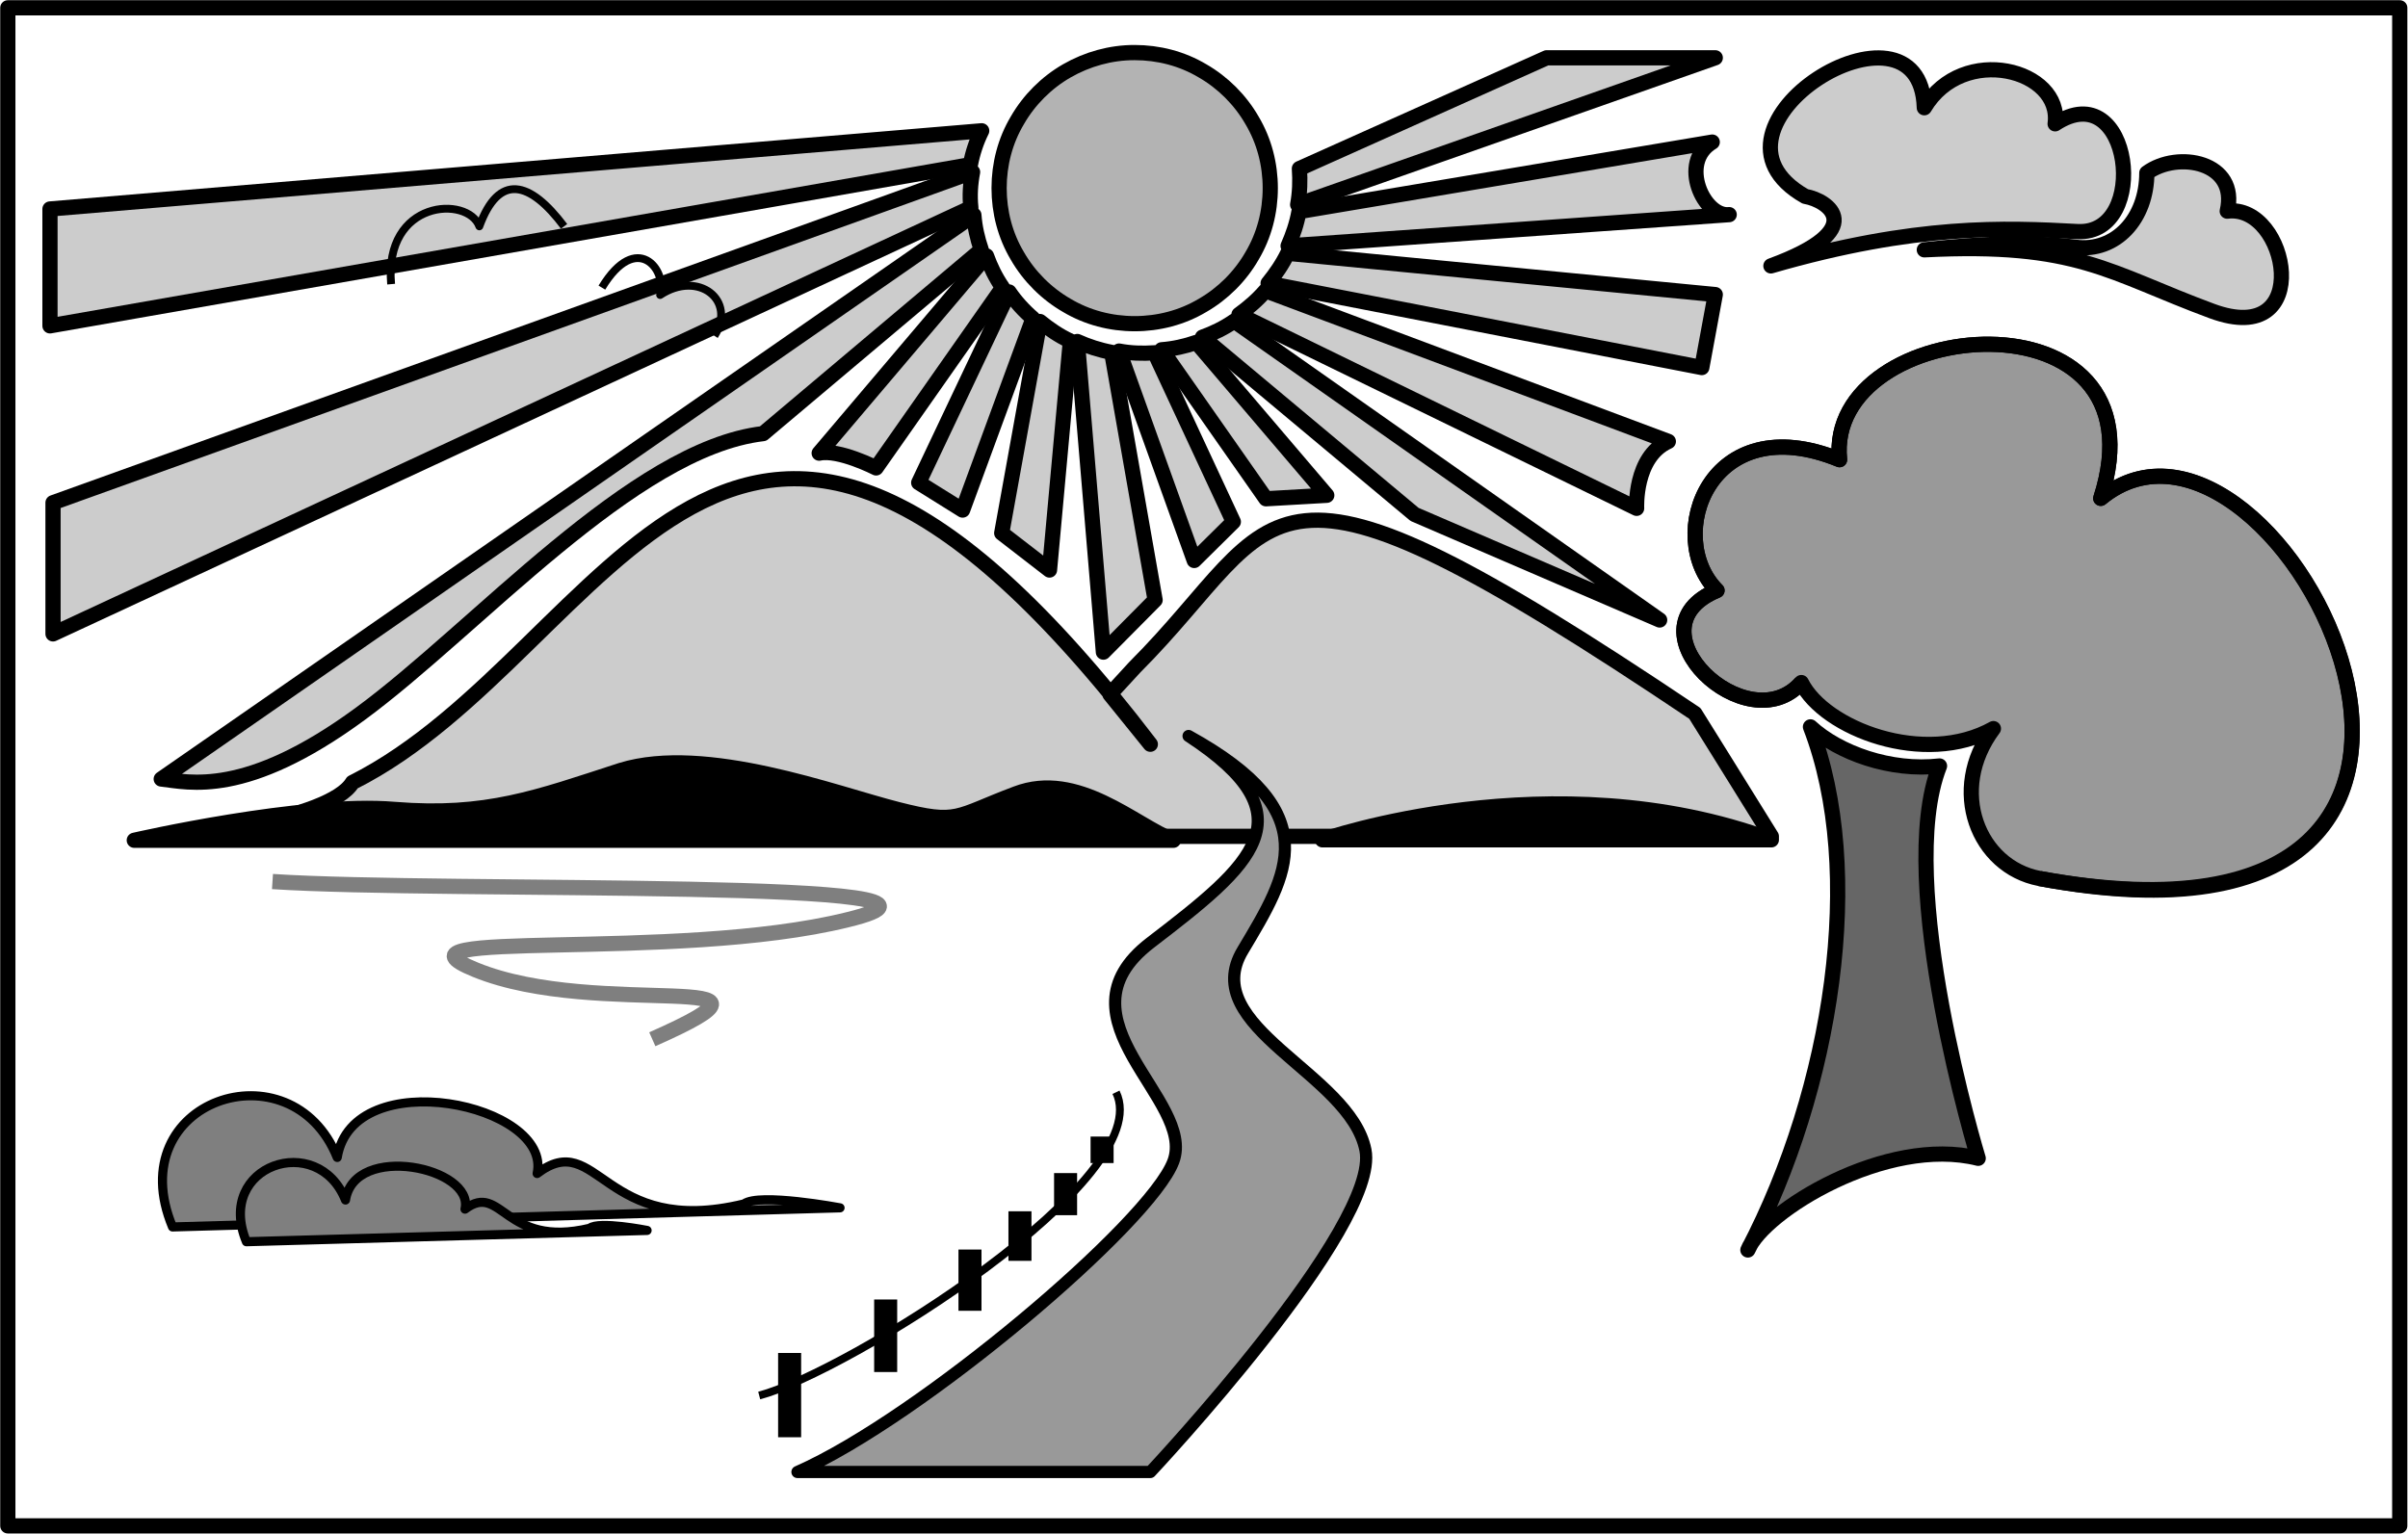 <svg xmlns="http://www.w3.org/2000/svg" xml:space="preserve" width="55.41mm" height="133.455" fill-rule="evenodd" stroke-linejoin="round" stroke-width="28.222" preserveAspectRatio="xMidYMid" version="1.2" viewBox="0 0 5541 3531"><defs class="ClipPathGroup"><clipPath id="a" clipPathUnits="userSpaceOnUse"><path d="M0 0h21590v27940H0z"/></clipPath></defs><g class="SlideGroup"><g class="Slide" clip-path="url(#a)" transform="translate(-6367 -11729)"><g class="Page"><g class="Group"><g fill="none" class="com.sun.star.drawing.PolyPolygonShape"><path d="M6367 11729h5541v3531H6367z" class="BoundingBox"/><path stroke="#000" stroke-width="35" d="M6385 15241v-3494h5504v3494z"/></g><g class="com.sun.star.drawing.ClosedBezierShape"><path fill="none" d="M6755 12813h3707v860H6755z" class="BoundingBox"/><path fill="#ccc" d="m8921 13327 93 115c-970-1271-1235-213-1836 88-53 88-405 124-405 124h3670c-88-142-176-283-176-283-1024-688-936-459-1289-106z"/><path fill="none" stroke="#000" stroke-width="35" d="m8921 13327 93 115c-970-1271-1235-213-1836 88-53 88-405 124-405 124h3670c-88-142-176-283-176-283-1024-688-936-459-1289-106z"/></g><g fill="none" class="com.sun.star.drawing.OpenBezierShape"><path d="M7165 12817h1864v730H7165z" class="BoundingBox"/><path stroke="#000" stroke-width="28" d="M7179 13531c599-301 864-1361 1835-88"/></g><g fill="none" class="com.sun.star.drawing.OpenBezierShape"><path d="M8964 12911h1318v476H8964z" class="BoundingBox"/><path stroke="#000" stroke-width="28" d="M8978 13266c353-354 264-584 1289 106"/></g><g class="com.sun.star.drawing.ClosedBezierShape"><path fill="none" d="M10224 12503h1575v1293h-1575z" class="BoundingBox"/><path fill="#999" d="M11060 13751c1276 239 548-1211 141-875 159-493-636-423-601-89-300-123-405 178-282 301-211 88 70 353 194 212 53 106 283 195 442 106-106 142-35 318 106 345z"/><path fill="none" stroke="#000" stroke-width="35" d="M11060 13751c1276 239 548-1211 141-875 159-493-636-423-601-89-300-123-405 178-282 301-211 88 70 353 194 212 53 106 283 195 442 106-106 142-35 318 106 345z"/></g><g fill="none" class="com.sun.star.drawing.OpenBezierShape"><path d="M10224 12503h1575v1292h-1575z" class="BoundingBox"/><path stroke="#000" stroke-width="35" d="M10512 13300c-124 141-405-124-194-212-123-123-18-424 282-301-35-334 760-404 601 89 407-336 1135 1108-141 875"/></g><g class="com.sun.star.drawing.ClosedBezierShape"><path fill="none" d="M10371 13384h567v1241h-567z" class="BoundingBox"/><path fill="#666" d="M10533 13402c65 60 185 103 297 90-105 267 89 903 89 903-212-53-495 123-530 211 194-371 272-872 144-1204z"/><path fill="none" stroke="#000" stroke-width="35" d="M10533 13402c65 60 185 103 297 90-105 267 89 903 89 903-212-53-495 123-530 211 194-371 272-872 144-1204z"/></g><g fill="none" class="com.sun.star.drawing.OpenBezierShape"><path d="M10375 13388h238v1233h-238z" class="BoundingBox"/><path stroke="#000" stroke-width="28" d="M10389 14606c196-371 274-872 145-1204"/></g><g fill="none" class="com.sun.star.drawing.OpenBezierShape"><path d="M10784 13478h151v931h-151z" class="BoundingBox"/><path stroke="#000" stroke-width="28" d="M10831 13492c-107 266 89 902 89 902"/></g><g class="com.sun.star.drawing.ClosedBezierShape"><path fill="none" d="M8188 13409h1338v1723H8188z" class="BoundingBox"/><path fill="#999" d="M8202 15117c282-124 812-573 865-715s-282-327-53-503c236-181 371-291 88-476 319 176 230 317 125 493-107 177 247 283 282 460 35 176-495 741-495 741z"/><path fill="none" stroke="#000" stroke-width="28" d="M8202 15117c282-124 812-573 865-715s-282-327-53-503c236-181 371-291 88-476 319 176 230 317 125 493-107 177 247 283 282 460 35 176-495 741-495 741z"/></g><g fill="none" class="com.sun.star.drawing.LineShape"><path d="M8157 14816h55v249h-55z" class="BoundingBox"/><path stroke="#000" stroke-width="53" d="M8184 14843v194"/></g><g fill="none" class="com.sun.star.drawing.LineShape"><path d="M8378 14693h55v222h-55z" class="BoundingBox"/><path stroke="#000" stroke-width="53" d="M8405 14720v167"/></g><g fill="none" class="com.sun.star.drawing.LineShape"><path d="M8572 14578h55v196h-55z" class="BoundingBox"/><path stroke="#000" stroke-width="53" d="M8599 14605v141"/></g><g fill="none" class="com.sun.star.drawing.LineShape"><path d="M8687 14490h55v169h-55z" class="BoundingBox"/><path stroke="#000" stroke-width="53" d="M8714 14517v114"/></g><g fill="none" class="com.sun.star.drawing.LineShape"><path d="M8792 14402h55v152h-55z" class="BoundingBox"/><path stroke="#000" stroke-width="53" d="M8819 14429v97"/></g><g fill="none" class="com.sun.star.drawing.LineShape"><path d="M8876 14318h55v116h-55z" class="BoundingBox"/><path stroke="#000" stroke-width="53" d="M8903 14345v61"/></g><g fill="none" class="com.sun.star.drawing.OpenBezierShape"><path d="M8105 14234h849v717h-849z" class="BoundingBox"/><path stroke="#000" stroke-width="18" d="M8114 14941c202-53 918-499 821-698"/></g><g class="com.sun.star.drawing.ClosedBezierShape"><path fill="none" d="M6658 13467h2428v215H6658z" class="BoundingBox"/><path d="M6676 13663h2391c-89-35-221-161-362-107-141 53-132 72-273 36-142-36-441-150-636-90-194 63-309 107-521 90-211-18-599 71-599 71z"/><path fill="none" stroke="#000" stroke-width="35" d="M6676 13663h2391c-89-35-221-161-362-107-141 53-132 72-273 36-142-36-441-150-636-90-194 63-309 107-521 90-211-18-599 71-599 71z"/></g><g class="com.sun.star.drawing.ClosedBezierShape"><path fill="none" d="M9392 13561h1070v120H9392z" class="BoundingBox"/><path d="M10443 13662c-503-186-1033 0-1033 0z"/><path fill="none" stroke="#000" stroke-width="35" d="M10443 13662c-503-186-1033 0-1033 0z"/></g><g class="com.sun.star.drawing.ClosedBezierShape"><path fill="none" d="M8648 11832h661v661h-661z" class="BoundingBox"/><path fill="#b3b3b3" d="M9290 12162c0-55-14-109-42-156-27-47-67-87-114-114-47-28-101-42-156-42h-1c-54 0-108 15-155 42s-87 67-114 114c-28 47-42 101-42 156s14 109 42 156c27 47 67 87 114 114 47 28 101 42 156 42s109-14 156-42c47-27 87-67 114-114 28-47 42-101 42-156z"/><path fill="none" stroke="#000" stroke-width="35" d="M9290 12162c0-55-14-109-42-156-27-47-67-87-114-114-47-28-101-42-156-42h-1c-54 0-108 15-155 42s-87 67-114 114c-28 47-42 101-42 156s14 109 42 156c27 47 67 87 114 114 47 28 101 42 156 42s109-14 156-42c47-27 87-67 114-114 28-47 42-101 42-156z"/></g><g fill="none" class="Group"><g class="com.sun.star.drawing.OpenBezierShape"><path d="M8652 11836h654v654h-654z" class="BoundingBox"/><path stroke="#000" stroke-width="28" d="M8978 11850c-173 0-312 139-312 312 0 174 139 313 312 313 174 0 313-139 313-313"/></g><g class="com.sun.star.drawing.OpenBezierShape"><path d="M9223 11974h74v130h-74z" class="BoundingBox"/><path stroke="#000" stroke-width="28" d="M9282 12089c-9-37-25-71-45-101"/></g></g><g class="Group"><g class="com.sun.star.drawing.ClosedBezierShape"><path fill="none" d="M10423 11844h850v516h-850z" class="BoundingBox"/><path fill="#ccc" d="M10442 12341c335-97 539-88 706-79 168 8 124-364-52-248 17-125-212-186-301-37-9-291-555 45-274 204 53 9 150 76-79 160z"/><path fill="none" stroke="#000" stroke-width="35" d="M10442 12341c335-97 539-88 706-79 168 8 124-364-52-248 17-125-212-186-301-37-9-291-555 45-274 204 53 9 150 76-79 160z"/></g><g class="com.sun.star.drawing.ClosedBezierShape"><path fill="none" d="M10777 12083h859v395h-859z" class="BoundingBox"/><path fill="#ccc" d="M11307 12127c0 105-71 183-164 171-97-12-207-10-348 6 352-18 424 53 662 141s176-248 35-230c27-114-114-140-185-88z"/><path fill="none" stroke="#000" stroke-width="35" d="M11307 12127c0 105-71 183-164 171-97-12-207-10-348 6 352-18 424 53 662 141s176-248 35-230c27-114-114-140-185-88z"/></g><g fill="none" class="com.sun.star.drawing.OpenBezierShape"><path d="M10430 11851h836v502h-836z" class="BoundingBox"/><path stroke="#000" stroke-width="21" d="M10521 12181c-281-159 265-495 274-204 89-149 318-88 301 37 176-116 220 256 52 248-167-9-371-18-706 79"/></g><g fill="none" class="com.sun.star.drawing.OpenBezierShape"><path d="M10784 12090h845v381h-845z" class="BoundingBox"/><path stroke="#000" stroke-width="21" d="M11307 12127c71-52 212-26 185 88 141-18 203 318-35 230s-310-159-662-141"/></g></g><g class="com.sun.star.drawing.ClosedBezierShape"><path fill="none" d="M6730 14240h1582v325H6730z" class="BoundingBox"/><path fill="#7f7f7f" d="M6764 14553c-122-292 273-423 379-160 36-219 495-123 460 37 141-107 150 149 476 70 35-26 221 9 221 9z"/><path fill="none" stroke="#000" stroke-width="21" d="M6764 14553c-122-292 273-423 379-160 36-219 495-123 460 37 141-107 150 149 476 70 35-26 221 9 221 9z"/></g><g class="com.sun.star.drawing.ClosedBezierShape"><path fill="none" d="M6909 14394h959v205h-959z" class="BoundingBox"/><path fill="#7f7f7f" d="M6934 14587c-73-176 164-256 228-96 21-133 297-75 275 21 85-64 90 91 287 44 21-17 132 5 132 5z"/><path fill="none" stroke="#000" stroke-width="21" d="M6934 14587c-73-176 164-256 228-96 21-133 297-75 275 21 85-64 90 91 287 44 21-17 132 5 132 5z"/></g><g fill="none" class="com.sun.star.drawing.OpenBezierShape"><path d="M6976 13740h1433v400H6976z" class="BoundingBox"/><path stroke="#7f7f7f" stroke-width="35" d="M6994 13758c396 26 1720-8 1323 88-396 98-1095 18-856 115 283 116 786-8 407 160"/></g><g class="com.sun.star.drawing.ClosedBezierShape"><path fill="none" d="M6464 12012h2181v486H6464z" class="BoundingBox"/><path fill="#ccc" d="m6482 12479 2118-371c5-27 14-54 26-78l-2144 180z"/><path fill="none" stroke="#000" stroke-width="35" d="m6482 12479 2118-371c5-27 14-54 26-78l-2144 180z"/></g><g class="com.sun.star.drawing.ClosedBezierShape"><path fill="none" d="M6471 12107h2153v1100H6471z" class="BoundingBox"/><path fill="#ccc" d="m6489 13188 2112-981c-3-28-1-56 4-82l-2116 761z"/><path fill="none" stroke="#000" stroke-width="35" d="m6489 13188 2112-981c-3-28-1-56 4-82l-2116 761z"/></g><g fill="none" class="com.sun.star.drawing.OpenBezierShape"><path d="M7256 12155h420v238h-420z" class="BoundingBox"/><path stroke="#000" stroke-width="18" d="M7267 12383c-17-195 177-204 203-133 45-123 116-105 195 0"/></g><g fill="none" class="com.sun.star.drawing.OpenBezierShape"><path d="M7742 12314h295v198h-295z" class="BoundingBox"/><path stroke="#000" stroke-width="18" d="M7752 12391c80-132 151-41 134 17 88-58 177 12 125 94"/></g><g class="com.sun.star.drawing.ClosedBezierShape"><path fill="none" d="M6720 12206h1924v1342H6720z" class="BoundingBox"/><path fill="#ccc" d="m8123 12727 502-423c-9-26-15-53-17-80l-1870 1298c63 7 194 44 458-150 266-195 627-610 927-645z"/><path fill="none" stroke="#000" stroke-width="35" d="m8123 12727 502-423c-9-26-15-53-17-80l-1870 1298c63 7 194 44 458-150 266-195 627-610 927-645z"/></g><g class="com.sun.star.drawing.ClosedBezierShape"><path fill="none" d="M8234 12300h459v525h-459z" class="BoundingBox"/><path fill="#ccc" d="m8383 12806 291-415c-16-23-28-48-37-73l-385 454c45-10 131 34 131 34z"/><path fill="none" stroke="#000" stroke-width="35" d="m8383 12806 291-415c-16-23-28-48-37-73l-385 454c45-10 131 34 131 34z"/></g><g class="com.sun.star.drawing.ClosedBezierShape"><path fill="none" d="M8463 12383h300v539h-300z" class="BoundingBox"/><path fill="#ccc" d="m8582 12903 162-441c-21-18-40-39-55-61l-208 439z"/><path fill="none" stroke="#000" stroke-width="35" d="m8582 12903 162-441c-21-18-40-39-55-61l-208 439z"/></g><g class="com.sun.star.drawing.ClosedBezierShape"><path fill="none" d="M8654 12451h195v609h-195z" class="BoundingBox"/><path fill="#ccc" d="m8782 13041 48-527c-26-12-49-28-70-45l-88 487z"/><path fill="none" stroke="#000" stroke-width="35" d="m8782 13041 48-527c-26-12-49-28-70-45l-88 487z"/></g><g class="com.sun.star.drawing.ClosedBezierShape"><path fill="none" d="M8828 12497h216v752h-216z" class="BoundingBox"/><path fill="#ccc" d="m9025 13110-100-570c-27-5-55-14-79-25l60 715z"/><path fill="none" stroke="#000" stroke-width="35" d="m9025 13110-100-570c-27-5-55-14-79-25l60 715z"/></g><g class="com.sun.star.drawing.ClosedBezierShape"><path fill="none" d="M8924 12519h300v519h-300z" class="BoundingBox"/><path fill="#ccc" d="m9205 12930-181-389c-28 2-56 1-82-4l173 482z"/><path fill="none" stroke="#000" stroke-width="35" d="m9205 12930-181-389c-28 2-56 1-82-4l173 482z"/></g><g class="com.sun.star.drawing.ClosedBezierShape"><path fill="none" d="M9022 12499h417v397h-417z" class="BoundingBox"/><path fill="#ccc" d="m9420 12869-300-352c-26 9-53 15-80 17l240 343z"/><path fill="none" stroke="#000" stroke-width="35" d="m9420 12869-300-352c-26 9-53 15-80 17l240 343z"/></g><g class="com.sun.star.drawing.ClosedBezierShape"><path fill="none" d="M9116 12450h1089v725H9116z" class="BoundingBox"/><path fill="#ccc" d="m10186 13156-979-688c-23 16-48 28-73 37l488 408z"/><path fill="none" stroke="#000" stroke-width="35" d="m10186 13156-979-688c-23 16-48 28-73 37l488 408z"/></g><g class="com.sun.star.drawing.ClosedBezierShape"><path fill="none" d="M9200 12380h1025v538H9200z" class="BoundingBox"/><path fill="#ccc" d="m10133 12899-915-446c22-16 43-34 61-55l927 347c-79 36-73 154-73 154z"/><path fill="none" stroke="#000" stroke-width="35" d="m10133 12899-915-446c22-16 43-34 61-55l927 347c-79 36-73 154-73 154z"/></g><g class="com.sun.star.drawing.ClosedBezierShape"><path fill="none" d="M9267 12294h1066v300H9267z" class="BoundingBox"/><path fill="#ccc" d="m10314 12407-984-95c-12 25-28 48-45 69l998 194z"/><path fill="none" stroke="#000" stroke-width="35" d="m10314 12407-984-95c-12 25-28 48-45 69l998 194z"/></g><g class="com.sun.star.drawing.ClosedBezierShape"><path fill="none" d="M9313 12038h1052v276H9313z" class="BoundingBox"/><path fill="#ccc" d="m10346 12223-1015 72c11-25 20-51 25-79l951-160c-78 47-19 174 39 167z"/><path fill="none" stroke="#000" stroke-width="35" d="m10346 12223-1015 72c11-25 20-51 25-79l951-160c-78 47-19 174 39 167z"/></g><g class="com.sun.star.drawing.ClosedBezierShape"><path fill="none" d="M9335 11844h998v375h-998z" class="BoundingBox"/><path fill="#ccc" d="m9926 11862-569 255c2 28 1 56-4 83l961-338z"/><path fill="none" stroke="#000" stroke-width="35" d="m9926 11862-569 255c2 28 1 56-4 83l961-338z"/></g></g></g></g></g></svg>
